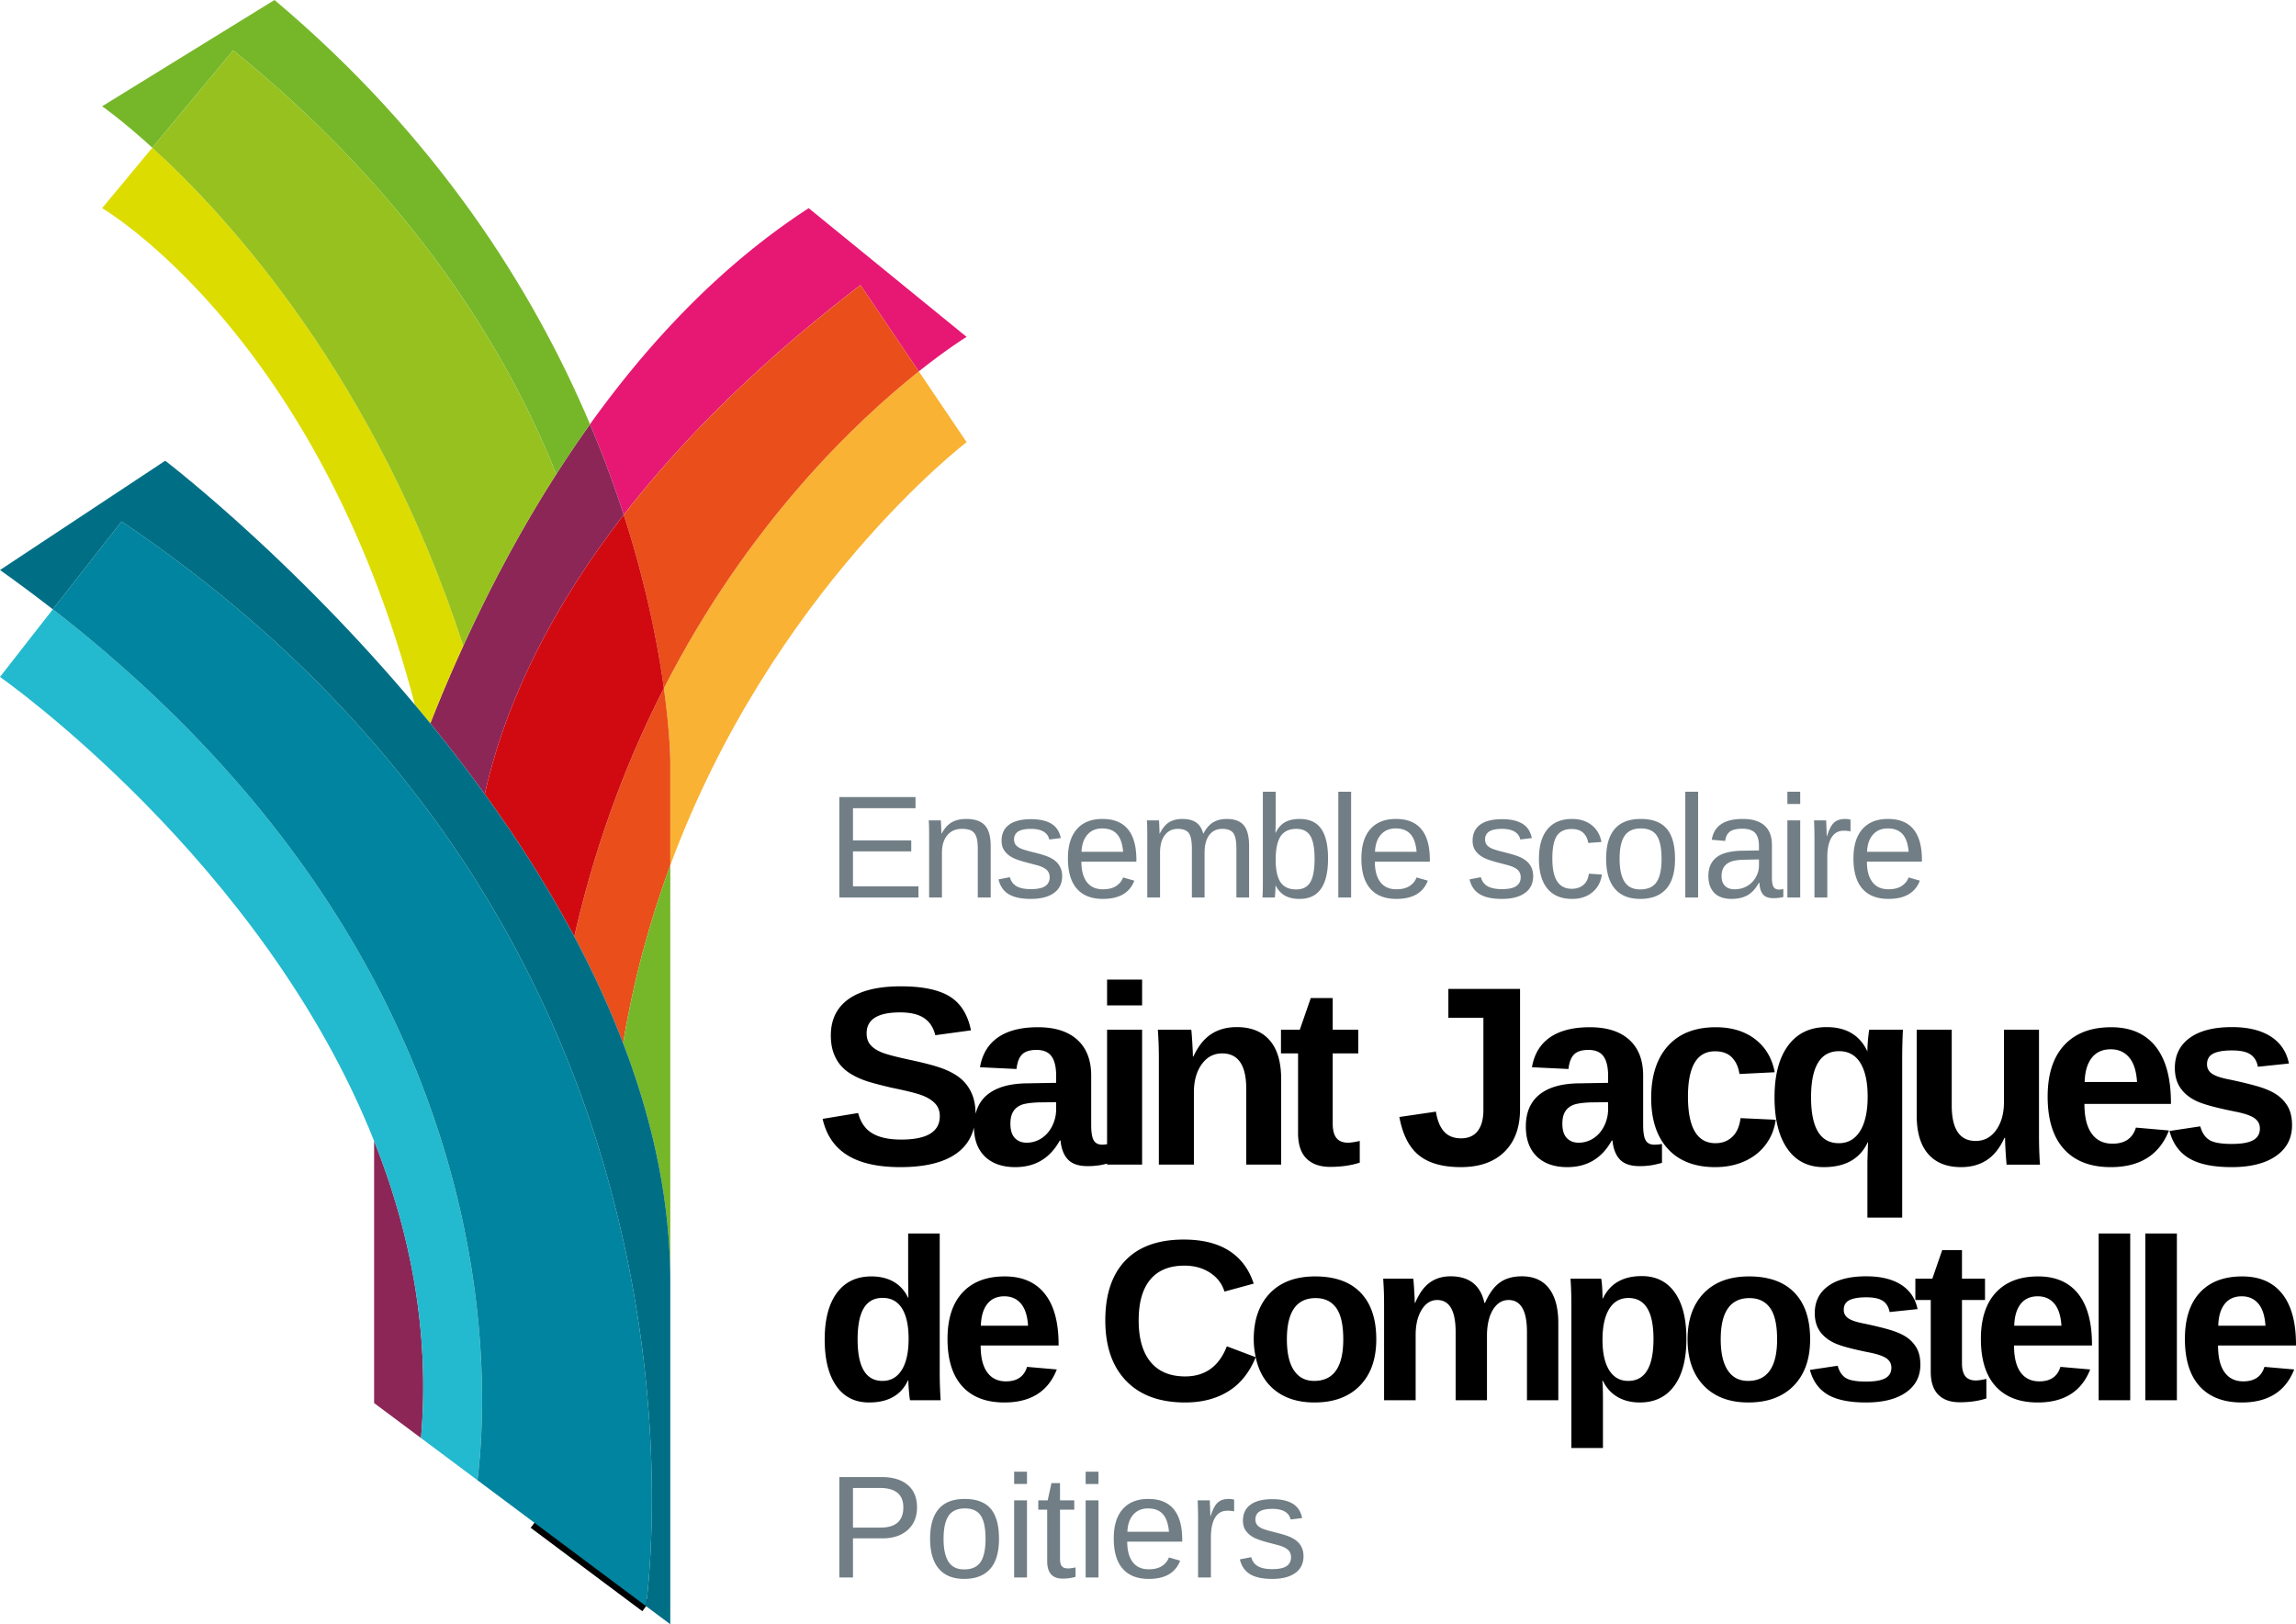 <svg xmlns="http://www.w3.org/2000/svg" width="600" height="424.388" viewBox="0 0 600 424.388"><path d="M252.6 88.025s-4.819 2.918-12.49 9.015l-15.245-22.555c-27.243 20.85-47.209 41.144-61.863 60.028a290.78 290.78 0 0 0-8.819-23.67c15.343-21.408 34.227-41.57 57.143-56.454L252.6 88.025z" fill="#e61873"/><path d="M252.6 115.53s-50.848 38.686-77.435 110.548v-27.014s0-7.147-1.672-19.244c22.096-43.275 50.586-70.027 66.617-82.78l12.49 18.49z" fill="#f9b233"/><path fill="none" stroke="#000" stroke-width="3.278" stroke-miterlimit="10" d="M168.837 419.668l-29.177-21.802"/><path d="M97.762 366.59l12.261 9.147c2.393-27.997-2.885-54.126-12.261-77.632v68.485zm56.421-255.747a314.626 314.626 0 0 0-8.819 13.048c-9.737 15.179-17.769 30.587-24.293 44.848a392.594 392.594 0 0 0-8.622 20.26 408.779 408.779 0 0 1 14.228 18.49 160.71 160.71 0 0 1 2.492-9.572c4.229-14.294 11.605-31.309 24.194-50.061 2.918-4.36 6.131-8.82 9.639-13.343a290.78 290.78 0 0 0-8.819-23.67z" fill="#8c2657"/><path d="M240.11 97.04l-15.245-22.555c-27.243 20.85-47.209 41.144-61.863 60.028 5.901 18.26 8.917 33.964 10.49 45.307 22.097-43.275 50.587-70.027 66.618-82.78zm-77.272 175.526c2.754-16.785 7.081-32.292 12.327-46.488v-27.014s0-7.147-1.672-19.244c-9.475 18.523-17.77 40.095-23.408 64.88 4.786 9.015 9.114 18.326 12.753 27.866z" fill="#e94e1b"/><path d="M162.838 272.566c7.639 19.932 12.327 40.881 12.327 62.29V226.077c-5.246 14.196-9.573 29.703-12.327 46.488zM71.73 0L26.686 27.768s5.082 3.508 13.114 10.819l21.145-25.44c47.767 38.652 72.06 79.795 84.42 110.744 2.786-4.36 5.736-8.72 8.818-13.048C139.463 76.059 114.416 35.898 71.731 0z" fill="#76b729"/><path d="M121.071 168.739a392.594 392.594 0 0 0-8.622 20.26 317.22 317.22 0 0 0-4.032-4.852C83.173 87.304 26.687 54.39 26.687 54.39L39.8 38.587C59.864 56.88 98.32 98.942 121.07 168.739z" fill="#dddc00"/><path d="M145.364 123.89c-9.737 15.18-17.769 30.588-24.293 44.849C98.32 98.942 59.864 56.88 39.8 38.587l21.145-25.44c47.767 38.652 72.06 79.795 84.42 110.744z" fill="#96c11f"/><path d="M173.493 179.82c-9.475 18.523-17.77 40.095-23.408 64.88a104.47 104.47 0 0 0-1.803-3.279c-4.721-8.622-9.868-16.95-15.277-24.916a486.369 486.369 0 0 0-6.328-9.015 160.71 160.71 0 0 1 2.492-9.573c4.229-14.294 11.605-31.309 24.194-50.061 2.918-4.36 6.131-8.82 9.639-13.343 5.901 18.26 8.917 33.964 10.49 45.307z" fill="#d10a11"/><path d="M124.776 386.752l-14.753-11.015c2.393-27.997-2.885-54.126-12.261-77.632C68.65 224.832 0 176.87 0 176.87l13.802-17.671c40.914 31.768 67.207 65.371 83.96 96.91 31.931 60.158 29.21 112.776 27.014 130.643z" fill="#23b9ce"/><path d="M169.526 412.717c-.23 2.787-.46 5.115-.689 6.95l-29.177-21.8-14.884-11.115c2.196-17.867 4.917-70.485-27.014-130.644-16.753-31.538-43.046-65.141-83.96-96.91l17.966-22.948c31.407 21.146 55.83 44.52 74.747 68.584a273.29 273.29 0 0 1 8.688 11.573c3.016 4.262 5.901 8.49 8.622 12.786v.032a287.97 287.97 0 0 1 13.966 24.556 268.038 268.038 0 0 1 6.13 12.851 156.153 156.153 0 0 1 1.509 3.442c5.934 13.737 10.523 27.178 13.998 40.095v.066c12.393 45.405 11.606 83.927 10.098 102.482z" fill="#00849f"/><path d="M175.165 334.855v89.533l-6.328-4.72c.23-1.836.46-4.164.689-6.95 1.508-18.556 2.295-57.078-10.098-102.483v-.066c-3.475-12.917-8.064-26.358-13.998-40.095a156.152 156.152 0 0 0-1.508-3.442 268.038 268.038 0 0 0-6.13-12.851 287.97 287.97 0 0 0-13.967-24.556v-.032c-2.721-4.295-5.606-8.524-8.622-12.786a273.29 273.29 0 0 0-8.688-11.573c-18.916-24.063-43.34-47.438-74.747-68.584L13.802 159.2A408.328 408.328 0 0 0 0 148.938l43.176-28.555s32.522 24.817 65.24 63.764A317.22 317.22 0 0 1 112.45 189a408.779 408.779 0 0 1 14.228 18.49 486.37 486.37 0 0 1 6.328 9.015c5.409 7.967 10.556 16.294 15.277 24.916a104.47 104.47 0 0 1 1.803 3.279c4.786 9.015 9.114 18.326 12.753 27.866 7.639 19.932 12.327 40.881 12.327 62.29z" fill="#006f86"/><path d="M222.903 222.45h15.228v-2.867h-15.228v-8.415h16.345v-2.904h-19.9v26.23h20.664v-2.903h-17.11v-9.14zm23.254 12.044v-11.672c0-1.961.465-3.493 1.396-4.598.93-1.104 2.203-1.657 3.816-1.657 1.105 0 1.942.162 2.514.484.571.323.986.85 1.247 1.583.26.731.39 1.762.39 3.09v12.77h3.37v-13.422c0-2.533-.51-4.346-1.535-5.446-1.025-1.098-2.642-1.647-4.85-1.647-1.502 0-2.759.288-3.77.866-1.012.576-1.902 1.56-2.67 2.95h-.057a89.47 89.47 0 0 0-.065-2c-.02-.355-.034-.668-.047-.94a5.513 5.513 0 0 0-.036-.503h-3.165c.073.52.11 1.954.11 4.3v15.842h3.352zm31.408-5.566c0-.77-.124-1.455-.372-2.057a4.945 4.945 0 0 0-1.053-1.592c-.453-.458-1.07-.878-1.852-1.257-.781-.378-2.06-.79-3.834-1.237-1.875-.46-3.104-.82-3.687-1.08-.584-.26-1.024-.577-1.322-.95-.298-.371-.447-.844-.447-1.414 0-.931.36-1.626 1.081-2.085.719-.46 1.836-.689 3.35-.689 1.366 0 2.454.239 3.268.716.813.478 1.312 1.164 1.498 2.058l3.016-.373c-.348-1.725-1.177-2.979-2.485-3.76-1.309-.783-3.075-1.173-5.297-1.173-2.506 0-4.415.482-5.724 1.442-1.31.962-1.964 2.363-1.964 4.199 0 .992.229 1.831.688 2.513.46.682 1.095 1.263 1.908 1.74.814.479 2.182.966 4.106 1.462l2.402.634c1.216.321 2.097.731 2.642 1.227s.82 1.142.82 1.937c0 1.043-.394 1.824-1.183 2.346-.788.521-2.031.78-3.731.78-1.59 0-2.83-.25-3.724-.753-.893-.503-1.484-1.294-1.769-2.373l-2.96.577c.41 1.75 1.294 3.038 2.653 3.862 1.359.826 3.293 1.24 5.8 1.24 2.58 0 4.587-.516 6.022-1.547 1.432-1.03 2.15-2.494 2.15-4.393zm18.862 1.172l-2.943-.837c-.31.893-.903 1.633-1.778 2.216-.874.584-2.038.875-3.49.875-1.838 0-3.233-.627-4.19-1.88-.955-1.254-1.432-3.036-1.432-5.344h14.372v-.447c0-7.136-2.96-10.704-8.881-10.704-2.891 0-5.116.888-6.674 2.662-1.557 1.775-2.335 4.325-2.335 7.652 0 3.499.778 6.137 2.335 7.912 1.558 1.774 3.826 2.662 6.805 2.662 4.27 0 7.005-1.59 8.21-4.767zm-12.26-12.015c.95-1.087 2.237-1.63 3.863-1.63 1.675 0 2.96.487 3.854 1.462.893.975 1.432 2.523 1.62 4.644H282.63c.075-1.899.586-3.39 1.535-4.476zm42.252 16.41v-13.423c0-2.52-.463-4.332-1.386-5.436-.926-1.105-2.406-1.657-4.441-1.657-1.402 0-2.597.298-3.584.893-.986.597-1.827 1.57-2.521 2.923h-.056c-.35-1.327-.966-2.295-1.854-2.904-.887-.608-2.094-.912-3.62-.912-1.341 0-2.476.28-3.408.839-.93.557-1.756 1.55-2.474 2.977h-.056a89.634 89.634 0 0 0-.066-2c-.02-.355-.034-.668-.046-.94a5.522 5.522 0 0 0-.037-.503h-3.165c.074.52.11 1.954.11 4.3v15.842h3.333v-11.672c0-1.985.416-3.525 1.247-4.617.833-1.092 1.961-1.638 3.39-1.638 1.389 0 2.35.372 2.884 1.116.534.746.802 2.092.802 4.04v12.771h3.313v-11.672c0-1.998.405-3.54 1.219-4.627.813-1.085 1.95-1.628 3.416-1.628 1.39 0 2.353.372 2.886 1.116.533.746.8 2.092.8 4.04v12.771h3.314zm13.22-20.516c-1.514 0-2.782.28-3.806.839-1.023.557-1.846 1.482-2.467 2.772h-.073c.05-1.092.073-2.04.073-2.848v-7.874h-3.35v23.476c0 2.097-.037 3.48-.112 4.15h3.24c.024-.123.06-.58.11-1.368.05-.788.075-1.374.075-1.76h.037c.634 1.23 1.455 2.12 2.467 2.672s2.281.83 3.807.83c4.94 0 7.41-3.513 7.41-10.539 0-3.473-.6-6.068-1.796-7.78-1.2-1.714-3.07-2.57-5.614-2.57zm2.765 16.54c-.75 1.248-1.97 1.872-3.658 1.872-1.898 0-3.27-.63-4.114-1.89-.843-1.259-1.266-3.212-1.266-5.855 0-2.804.432-4.852 1.294-6.143.862-1.29 2.237-1.936 4.123-1.936 1.676 0 2.886.609 3.63 1.824.745 1.216 1.118 3.233 1.118 6.05 0 2.805-.376 4.832-1.127 6.079zm7.329 3.975h3.35v-27.626h-3.35v27.626zm15.042-20.515c-2.891 0-5.116.888-6.674 2.662-1.557 1.775-2.335 4.325-2.335 7.652 0 3.499.778 6.137 2.335 7.912 1.558 1.774 3.826 2.662 6.805 2.662 4.27 0 7.005-1.59 8.21-4.767l-2.942-.837c-.31.893-.902 1.633-1.778 2.216-.874.584-2.038.875-3.49.875-1.837 0-3.233-.627-4.189-1.88-.956-1.254-1.433-3.036-1.433-5.344h14.372v-.447c0-7.136-2.96-10.704-8.88-10.704zm-5.454 8.582c.075-1.899.586-3.39 1.535-4.476.951-1.087 2.238-1.63 3.865-1.63 1.674 0 2.96.487 3.853 1.462.893.975 1.432 2.523 1.62 4.644H359.32zm39.91 2.718c-.454-.458-1.07-.878-1.853-1.257-.781-.378-2.06-.79-3.834-1.237-1.874-.46-3.104-.82-3.686-1.08-.585-.26-1.025-.577-1.323-.95-.297-.371-.446-.844-.446-1.414 0-.931.36-1.626 1.08-2.085.72-.46 1.836-.689 3.35-.689 1.366 0 2.455.239 3.268.716.813.478 1.313 1.164 1.498 2.058l3.016-.373c-.347-1.725-1.176-2.979-2.484-3.76-1.31-.783-3.075-1.173-5.297-1.173-2.507 0-4.415.482-5.725 1.442-1.31.962-1.964 2.363-1.964 4.199 0 .992.23 1.831.689 2.513.459.682 1.094 1.263 1.908 1.74.813.479 2.182.966 4.106 1.462l2.4.634c1.217.321 2.098.731 2.644 1.227s.82 1.142.82 1.937c0 1.043-.394 1.824-1.184 2.346-.787.521-2.031.78-3.731.78-1.59 0-2.83-.25-3.723-.753-.894-.503-1.484-1.294-1.77-2.373l-2.96.577c.41 1.75 1.294 3.038 2.653 3.862 1.36.826 3.293 1.24 5.8 1.24 2.58 0 4.588-.516 6.022-1.547 1.433-1.03 2.15-2.494 2.15-4.393 0-.77-.123-1.455-.371-2.057a4.944 4.944 0 0 0-1.054-1.592zm14.505 5.975c-.801.647-1.797.969-2.988.969-1.7 0-2.973-.645-3.816-1.935-.844-1.292-1.267-3.277-1.267-5.959 0-2.791.397-4.778 1.191-5.956.796-1.18 2.08-1.769 3.855-1.769 1.303 0 2.308.328 3.016.986.707.658 1.148 1.547 1.32 2.662l3.445-.26c-.347-1.874-1.2-3.345-2.56-4.412-1.358-1.067-3.068-1.601-5.128-1.601-2.78 0-4.915.891-6.405 2.672-1.489 1.781-2.233 4.365-2.233 7.754 0 3.413.741 6.009 2.225 7.79 1.482 1.78 3.632 2.672 6.45 2.672 2.135 0 3.898-.577 5.287-1.732 1.39-1.154 2.216-2.699 2.476-4.636l-3.388-.222c-.186 1.34-.68 2.332-1.48 2.977zm15.014-17.275c-6.019 0-9.028 3.475-9.028 10.426 0 3.387.75 5.979 2.252 7.771 1.502 1.795 3.724 2.691 6.666 2.691 2.953 0 5.205-.862 6.757-2.588 1.55-1.724 2.327-4.35 2.327-7.874 0-3.562-.727-6.19-2.178-7.884-1.452-1.695-3.718-2.542-6.796-2.542zm4.162 16.475c-.863 1.292-2.3 1.937-4.31 1.937-1.85 0-3.205-.668-4.068-2.001-.863-1.335-1.294-3.33-1.294-5.985 0-2.731.437-4.739 1.313-6.022.876-1.286 2.292-1.928 4.253-1.928 1.948 0 3.336.63 4.162 1.89.825 1.259 1.238 3.28 1.238 6.06 0 2.742-.433 4.759-1.294 6.049zm7.497 4.04h3.35v-27.626h-3.35v27.626zm23.03-2.82c-.26-.503-.392-1.25-.392-2.243v-8.676c0-2.196-.639-3.874-1.916-5.035-1.28-1.16-3.184-1.741-5.717-1.741-4.815 0-7.507 1.812-8.079 5.436l3.5.317c.137-1.117.545-1.93 1.229-2.44.682-.509 1.775-.763 3.277-.763 1.488 0 2.58.354 3.277 1.061.694.708 1.042 1.881 1.042 3.519v1.098l-4.524.075c-3.053.075-5.267.67-6.637 1.787-1.372 1.117-2.057 2.718-2.057 4.803 0 1.862.51 3.327 1.526 4.393 1.018 1.068 2.538 1.602 4.562 1.602 1.625 0 3.006-.32 4.141-.958 1.137-.64 2.132-1.73 2.989-3.268h.112c.073 1.39.393 2.411.957 3.063.565.651 1.468.976 2.71.976.88 0 1.743-.1 2.587-.298v-2.084c-.41.087-.776.13-1.098.13-.733 0-1.23-.252-1.489-.754zm-3.78-5.464c0 1.03-.276 2.032-.829 3.007s-1.306 1.74-2.261 2.298-2.048.84-3.277.84c-1.092 0-1.932-.299-2.521-.896-.591-.595-.886-1.439-.886-2.53 0-1.006.218-1.819.652-2.44.435-.62 1.058-1.079 1.871-1.377.813-.298 2.007-.46 3.584-.485l3.668-.073v1.656zm7.43-16.14h3.352v-3.202h-3.352v3.202zm0 24.424h3.352v-20.142h-3.352v20.142zm12.198-19.566c-.697.634-1.311 1.812-1.844 3.538h-.074c0-.46-.05-1.831-.149-4.114h-3.165c.074 1.713.11 3.277.11 4.69v15.452h3.353v-10.5c0-2.234.365-3.948 1.098-5.147.732-1.198 1.793-1.796 3.184-1.796.744 0 1.34.062 1.787.185v-3.071a5.23 5.23 0 0 0-1.36-.186c-1.266 0-2.245.317-2.94.95zm22.957 9.755c0-7.136-2.96-10.704-8.882-10.704-2.89 0-5.116.888-6.673 2.662-1.558 1.775-2.336 4.325-2.336 7.652 0 3.499.778 6.137 2.336 7.912 1.557 1.774 3.826 2.662 6.805 2.662 4.269 0 7.005-1.59 8.21-4.767l-2.942-.837c-.31.893-.903 1.633-1.779 2.216-.874.584-2.037.875-3.49.875-1.837 0-3.233-.627-4.188-1.88-.956-1.254-1.433-3.036-1.433-5.344h14.372v-.447zm-14.335-2.122c.075-1.899.586-3.39 1.535-4.476.95-1.087 2.238-1.63 3.864-1.63 1.674 0 2.96.487 3.853 1.462.893.975 1.433 2.523 1.62 4.644H487.91zM230.386 385.93h-11.039v26.23h3.556v-10.219h7.708c2.778 0 4.98-.733 6.598-2.196 1.62-1.466 2.43-3.438 2.43-5.92 0-2.506-.807-4.45-2.42-5.826-1.614-1.38-3.89-2.069-6.833-2.069zm-.278 13.2h-7.205v-10.35h7.056c4.07 0 6.105 1.693 6.105 5.08 0 3.513-1.985 5.27-5.956 5.27zm21.98-7.485c-6.019 0-9.028 3.477-9.028 10.428 0 3.387.75 5.977 2.252 7.77 1.502 1.796 3.723 2.692 6.666 2.692 2.953 0 5.205-.864 6.757-2.59 1.55-1.722 2.327-4.347 2.327-7.872 0-3.564-.727-6.192-2.179-7.886s-3.717-2.542-6.795-2.542zm4.162 16.475c-.863 1.294-2.3 1.937-4.31 1.937-1.85 0-3.205-.666-4.068-2-.863-1.336-1.294-3.33-1.294-5.984 0-2.731.437-4.739 1.313-6.023.876-1.287 2.292-1.927 4.253-1.927 1.948 0 3.336.63 4.162 1.89.825 1.257 1.238 3.277 1.238 6.06 0 2.74-.433 4.757-1.294 6.047zm8.772 4.04h3.353v-20.14h-3.353v20.14zm0-24.424h3.353v-3.202h-3.353v3.202zm12.46 21.476c-.318-.394-.474-1.072-.474-2.04v-12.716h3.721v-2.436h-3.721v-4.508h-2.235l-.986 4.508h-2.457v2.436h2.325V407.9c0 3.039 1.342 4.56 4.022 4.56 1.154 0 2.284-.148 3.388-.446v-2.478c-.845.177-1.49.263-1.936.263-.782 0-1.33-.195-1.648-.586zm6.222 2.949h3.352V392.02h-3.352v20.14zm0-24.425h3.352v-3.202h-3.352v3.202zm16.36 3.91c-2.891 0-5.117.89-6.674 2.663-1.558 1.773-2.336 4.325-2.336 7.652 0 3.499.778 6.137 2.336 7.91 1.557 1.774 3.826 2.664 6.805 2.664 4.27 0 7.005-1.59 8.21-4.767l-2.942-.839c-.31.894-.903 1.633-1.778 2.216-.875.586-2.038.877-3.49.877-1.838 0-3.234-.627-4.19-1.882-.955-1.252-1.432-3.036-1.432-5.344h14.372v-.445c0-7.136-2.96-10.706-8.881-10.706zm-5.454 8.583c.075-1.899.586-3.39 1.535-4.476.95-1.089 2.238-1.63 3.864-1.63 1.675 0 2.96.487 3.853 1.46.893.977 1.433 2.523 1.62 4.646H294.61zm23.602-7.633c-.697.634-1.311 1.812-1.845 3.538h-.073c0-.461-.05-1.832-.149-4.114h-3.165c.074 1.713.11 3.275.11 4.69v15.45h3.353v-10.497c0-2.235.365-3.95 1.098-5.148.731-1.198 1.793-1.796 3.184-1.796.744 0 1.34.06 1.786.185v-3.073a5.3 5.3 0 0 0-1.359-.186c-1.266 0-2.246.317-2.94.951zm21.002 10.35c-.453-.457-1.07-.877-1.852-1.258-.781-.377-2.06-.79-3.834-1.235-1.875-.461-3.104-.82-3.687-1.083-.584-.259-1.024-.576-1.322-.947-.298-.372-.447-.845-.447-1.415 0-.932.36-1.627 1.08-2.084.72-.461 1.837-.689 3.351-.689 1.366 0 2.454.237 3.268.714.813.48 1.312 1.166 1.498 2.059l3.016-.372c-.348-1.725-1.177-2.98-2.485-3.761-1.31-.782-3.075-1.172-5.297-1.172-2.506 0-4.415.48-5.724 1.44-1.31.964-1.964 2.363-1.964 4.2 0 .993.229 1.832.688 2.514.46.682 1.095 1.262 1.908 1.739.813.48 2.182.966 4.106 1.463l2.401.634c1.217.32 2.097.73 2.643 1.226s.82 1.143.82 1.937c0 1.043-.394 1.825-1.183 2.346-.788.522-2.031.782-3.731.782-1.59 0-2.83-.253-3.724-.756-.893-.503-1.484-1.293-1.769-2.372l-2.96.576c.41 1.751 1.294 3.038 2.653 3.864 1.359.826 3.293 1.24 5.8 1.24 2.58 0 4.587-.516 6.022-1.547 1.432-1.031 2.15-2.494 2.15-4.393 0-.771-.124-1.456-.372-2.058a4.92 4.92 0 0 0-1.053-1.591z" fill="#717e85"/><path d="M289.306 304.296h9.155v-35.25h-9.155v29.917c-.414.05-.821.121-1.252.121-1.042 0-1.786-.374-2.231-1.123s-.668-2.114-.668-4.09v-12.836c0-4.04-1.205-7.157-3.616-9.35-2.41-2.193-5.843-3.29-10.294-3.29-4.41 0-7.89.884-10.442 2.655-2.552 1.77-4.12 4.372-4.708 7.802l9.545.456c.197-1.78.69-3.056 1.483-3.827.794-.772 2.036-1.158 3.731-1.158 1.823 0 3.138.56 3.941 1.68.804 1.117 1.206 2.828 1.206 5.13v1.791l-7.591.132c-4.518.043-7.966 1.02-10.343 2.93-1.591 1.28-2.601 2.983-3.128 5.039-.005-1.892-.294-3.568-.875-5.02a10.566 10.566 0 0 0-2.543-3.78c-1.107-1.053-2.61-1.977-4.51-2.77-1.902-.792-5.056-1.656-9.466-2.59-3.714-.803-6.179-1.47-7.394-2.004-1.217-.531-2.134-1.178-2.753-1.938-.62-.76-.929-1.737-.929-2.931 0-3.65 2.91-5.473 8.73-5.473 2.738 0 4.838.5 6.305 1.498 1.466.999 2.438 2.486 2.916 4.463l9.317-1.271c-.824-4.105-2.665-7.047-5.521-8.828-2.858-1.78-7.13-2.672-12.82-2.672-5.95 0-10.486 1.103-13.603 3.307s-4.674 5.38-4.674 9.53c0 1.628.211 3.073.636 4.331.422 1.26 1.015 2.358 1.775 3.291a10.76 10.76 0 0 0 2.77 2.395 20.193 20.193 0 0 0 3.647 1.726c1.347.49 3.737 1.136 7.169 1.938 3.974.804 6.662 1.49 8.063 2.053 1.4.565 2.486 1.27 3.257 2.117.77.849 1.156 1.923 1.156 3.226 0 4.084-3.355 6.125-10.065 6.125-3.237 0-5.768-.548-7.591-1.644-1.825-1.097-3.053-2.863-3.682-5.296l-9.285 1.532c.956 4.236 3.106 7.396 6.45 9.48 3.345 2.086 7.96 3.128 13.847 3.128 6.45 0 11.341-1.19 14.676-3.567 2.4-1.712 3.904-3.995 4.576-6.806.048 3.242.986 5.78 2.848 7.588 1.911 1.856 4.572 2.785 7.981 2.785 5.17 0 9.035-2.313 11.598-6.94h.197c.216 2.195.874 3.857 1.97 4.985 1.097 1.13 2.797 1.694 5.099 1.694.652 0 1.221-.02 1.71-.064.49-.045.95-.1 1.384-.163.436-.066.87-.152 1.303-.261.208-.052.467-.114.698-.17v.267zm-13.305-14.53a9.844 9.844 0 0 1-1.01 4.381c-.673 1.38-1.601 2.46-2.786 3.242a6.964 6.964 0 0 1-3.925 1.173c-1.282 0-2.308-.406-3.078-1.221-.772-.815-1.158-2.057-1.158-3.73 0-1.303.234-2.347.702-3.128.465-.783 1.144-1.362 2.036-1.743.89-.38 2.4-.613 4.528-.701l4.69-.064v1.791zm22.46-33.816h-9.155v6.744h9.155v-6.744zm4.378 20.981v27.365h9.155v-18.895c0-2.976.679-5.414 2.036-7.314s3.144-2.851 5.36-2.851c4.19 0 6.288 3.096 6.288 9.286v19.774h9.12v-22.382c0-4.43-.998-7.796-2.996-10.099-1.998-2.302-4.865-3.453-8.6-3.453-2.586 0-4.811.608-6.68 1.825-1.867 1.217-3.42 3.171-4.658 5.864h-.13c0-.673-.055-1.907-.162-3.698-.11-1.791-.197-2.894-.261-3.307h-8.733c.066.957.125 2.036.18 3.241.054 1.206.081 2.754.081 4.644zm36.372 19.091c0 2.976.726 5.196 2.183 6.662 1.454 1.465 3.528 2.198 6.222 2.198 2.888 0 5.462-.37 7.72-1.107v-5.669c-1.325.304-2.344.456-3.061.456-1.37 0-2.38-.406-3.03-1.221s-.977-2.08-.977-3.795v-18.31h6.678v-6.19h-6.678v-8.275h-5.734l-2.867 8.275h-4.92v6.19h4.464v20.786zm42.54 8.926c4.887 0 8.688-1.335 11.403-4.007 2.715-2.672 4.072-6.397 4.072-11.175v-31.374h-18.732v7.527h9.155v24.076c0 2.388-.495 4.224-1.483 5.505-.989 1.282-2.438 1.923-4.349 1.923-1.868 0-3.334-.57-4.397-1.712-1.065-1.14-1.793-2.892-2.184-5.26l-9.545 1.4c.847 4.605 2.547 7.94 5.098 10.003 2.552 2.063 6.206 3.094 10.962 3.094zm39.434-6.94h.197c.216 2.195.874 3.857 1.97 4.985 1.097 1.13 2.797 1.694 5.099 1.694.651 0 1.221-.02 1.71-.064.49-.045.95-.1 1.384-.163a13.8 13.8 0 0 0 1.303-.261c.436-.11.924-.23 1.467-.359v-4.951a10.33 10.33 0 0 1-2.02.195c-1.043 0-1.787-.374-2.232-1.123s-.668-2.114-.668-4.09v-12.836c0-4.04-1.205-7.157-3.616-9.35-2.41-2.193-5.843-3.29-10.294-3.29-4.41 0-7.89.884-10.442 2.655-2.552 1.77-4.12 4.372-4.708 7.802l9.545.456c.197-1.78.69-3.056 1.483-3.827.794-.772 2.036-1.158 3.731-1.158 1.823 0 3.137.56 3.941 1.68.804 1.117 1.205 2.828 1.205 5.13v1.791l-7.59.132c-4.518.043-7.966 1.02-10.343 2.93-2.379 1.912-3.568 4.693-3.568 8.34 0 3.369.955 5.98 2.867 7.837 1.911 1.856 4.572 2.785 7.981 2.785 5.17 0 9.035-2.313 11.598-6.94zm-4.74-.619a6.964 6.964 0 0 1-3.925 1.173c-1.282 0-2.308-.406-3.078-1.221-.772-.815-1.158-2.057-1.158-3.73 0-1.303.234-2.347.701-3.128.466-.783 1.145-1.362 2.037-1.743.89-.38 2.4-.613 4.528-.701l4.69-.064v1.791a9.844 9.844 0 0 1-1.01 4.381c-.672 1.38-1.6 2.46-2.785 3.242zm31.793 7.559c2.845 0 5.408-.516 7.689-1.548 2.28-1.031 4.12-2.492 5.522-4.381 1.401-1.89 2.264-4.04 2.59-6.452l-9.188-.422c-.282 2.172-1.01 3.807-2.182 4.903-1.173 1.097-2.628 1.646-4.365 1.646-4.801 0-7.2-4.062-7.2-12.185 0-7.884 2.356-11.827 7.068-11.827 1.912 0 3.39.538 4.431 1.614 1.043 1.074 1.694 2.513 1.955 4.315l9.22-.456c-.696-3.669-2.4-6.547-5.116-8.633-2.715-2.084-6.145-3.128-10.294-3.128-5.387 0-9.546 1.625-12.477 4.871-2.932 3.247-4.399 7.782-4.399 13.602 0 5.69 1.455 10.127 4.366 13.309 2.91 3.18 7.037 4.772 12.38 4.772zm18.844-4.806c2.237 3.205 5.408 4.806 9.512 4.806 5.648 0 9.482-2.172 11.502-6.515h.064l-.162 5.049v14.66h9.09v-40.984c0-3.062.064-5.766.195-8.112h-8.797c-.088.326-.19 1.103-.308 2.33-.12 1.227-.18 2.34-.18 3.34-1.977-4.236-5.529-6.354-10.653-6.354-4.324 0-7.672 1.602-10.051 4.806s-3.567 7.715-3.567 13.536c0 5.756 1.118 10.235 3.355 13.438zm13.52-25.492c2.455 0 4.312 1.037 5.571 3.112 1.26 2.073 1.89 4.99 1.89 8.747 0 3.888-.657 6.89-1.971 9.007s-3.167 3.178-5.555 3.178c-4.844 0-7.264-3.997-7.264-11.99 0-8.036 2.442-12.054 7.33-12.054zm31.875 30.298c2.584 0 4.816-.608 6.695-1.825 1.88-1.215 3.426-3.16 4.642-5.832h.163c0 1.544.13 3.877.391 7.005h8.732c-.174-2.258-.26-4.887-.26-7.883v-27.367h-9.156v18.895c0 2.976-.678 5.414-2.036 7.314-1.357 1.902-3.144 2.851-5.36 2.851-4.17 0-6.253-3.094-6.253-9.284v-19.776h-9.155v22.382c0 4.43.999 7.792 2.996 10.083 1.998 2.292 4.865 3.437 8.601 3.437zm39.107 0c7.646 0 12.717-3.192 15.214-9.578l-8.633-.749c-.847 2.802-2.888 4.202-6.124 4.202-2.346 0-4.154-.874-5.425-2.622-1.27-1.748-1.905-4.338-1.905-7.77h22.61v-.26c0-6.473-1.336-11.387-4.008-14.742s-6.537-5.035-11.597-5.035c-5.3 0-9.395 1.564-12.283 4.692-2.89 3.128-4.333 7.602-4.333 13.423 0 6.015 1.423 10.593 4.267 13.731 2.845 3.14 6.917 4.708 12.217 4.708zm-4.968-28.539c1.162-1.498 2.819-2.247 4.968-2.247 2.02 0 3.628.71 4.822 2.134 1.194 1.421 1.88 3.556 2.052 6.401h-13.682c.064-2.692.677-4.79 1.84-6.288zm36.582 28.539c4.93 0 8.79-.972 11.582-2.915 2.79-1.945 4.186-4.622 4.186-8.031 0-2.02-.386-3.676-1.156-4.969a9.528 9.528 0 0 0-3.096-3.176c-1.292-.826-3.008-1.537-5.146-2.134-2.14-.597-4.59-1.178-7.348-1.743-1.975-.39-3.382-.885-4.218-1.482-.837-.597-1.255-1.406-1.255-2.427 0-1.303.543-2.232 1.63-2.786 1.085-.553 2.715-.83 4.887-.83 2.214 0 3.832.353 4.853 1.058 1.022.706 1.662 1.775 1.923 3.21l8.111-.847c-.629-3.085-2.22-5.442-4.772-7.071-2.553-1.628-5.924-2.443-10.115-2.443-4.758 0-8.433.94-11.03 2.817-2.594 1.88-3.893 4.503-3.893 7.868 0 2.043.474 3.764 1.419 5.164.944 1.401 2.318 2.542 4.12 3.421 1.803.88 5.29 1.83 10.458 2.851 2.259.456 3.861 1.015 4.805 1.678s1.417 1.559 1.417 2.688c0 1.39-.586 2.41-1.759 3.062-1.172.651-3.04.978-5.603.978-2.78 0-4.73-.347-5.847-1.044-1.12-.694-1.907-1.877-2.363-3.55l-8.047 1.205c.847 3.237 2.558 5.62 5.132 7.15 2.574 1.533 6.281 2.298 11.125 2.298zM245.571 322.29h-8.248v11.596l.059 5.225h-.06c-.88-1.86-2.138-3.26-3.77-4.2-1.635-.937-3.579-1.408-5.828-1.408-3.894 0-6.904 1.435-9.026 4.302-2.125 2.867-3.186 6.93-3.186 12.197 0 5.187 1.008 9.22 3.024 12.109 2.015 2.888 4.873 4.328 8.572 4.328 4.99 0 8.375-1.917 10.155-5.753h.119c0 .784.053 1.767.161 2.952.108 1.184.2 1.92.279 2.215h7.985c-.157-2.66-.236-4.972-.236-6.928v-36.635zm-9.921 35.652c-1.194 1.908-2.877 2.863-5.05 2.863-4.324 0-6.487-3.602-6.487-10.803 0-3.68.538-6.415 1.615-8.207 1.076-1.79 2.72-2.684 4.93-2.684 2.232 0 3.92.923 5.065 2.772 1.145 1.85 1.716 4.487 1.716 7.911 0 3.525-.597 6.24-1.79 8.148zm26.928-24.439c-4.775 0-8.463 1.409-11.066 4.228-2.603 2.817-3.904 6.85-3.904 12.095 0 5.42 1.282 9.544 3.845 12.371 2.564 2.83 6.233 4.242 11.008 4.242 6.888 0 11.457-2.875 13.708-8.628l-7.778-.675c-.764 2.522-2.603 3.787-5.52 3.787-2.113 0-3.743-.788-4.887-2.363-1.145-1.575-1.716-3.909-1.716-7.002h20.371v-.233c0-5.835-1.203-10.263-3.611-13.287-2.406-3.022-5.89-4.535-10.45-4.535zm-6.253 12.887c.06-2.426.612-4.315 1.659-5.666 1.047-1.35 2.539-2.025 4.477-2.025 1.82 0 3.267.64 4.345 1.923 1.075 1.282 1.692 3.205 1.849 5.768h-12.33zm87.366-12.887c-5.07 0-9.012 1.463-11.83 4.39-2.819 2.924-4.227 6.94-4.227 12.049 0 1.69.21 3.216.516 4.667l-7.544-2.846c-2.034 5.244-5.665 7.867-10.89 7.867-3.933 0-6.942-1.252-9.025-3.756-2.084-2.507-3.126-6.137-3.126-10.893 0-4.678 1.011-8.228 3.036-10.655 2.027-2.427 4.996-3.64 8.91-3.64 2.563 0 4.79.611 6.679 1.834 1.887 1.223 3.155 2.872 3.8 4.947l7.633-2.084c-1.233-3.777-3.376-6.639-6.43-8.587-3.052-1.947-7.004-2.921-11.858-2.921-6.654 0-11.732 1.82-15.234 5.46-3.504 3.64-5.256 8.855-5.256 15.646 0 6.773 1.816 12.042 5.446 15.807 3.63 3.769 8.772 5.651 15.425 5.651 4.385 0 8.147-.973 11.287-2.92 3.14-1.946 5.523-4.916 7.147-8.908.623 2.953 1.821 5.458 3.711 7.426 2.818 2.936 6.703 4.402 11.654 4.402 5.049 0 9.001-1.46 11.859-4.386 2.857-2.926 4.285-6.963 4.285-12.111 0-5.304-1.366-9.368-4.095-12.197-2.73-2.828-6.688-4.242-11.873-4.242zm-.264 27.302c-2.31 0-4.076-.926-5.299-2.773-1.224-1.85-1.834-4.546-1.834-8.09 0-7.181 2.504-10.774 7.514-10.774 2.348 0 4.14.852 5.372 2.555 1.233 1.702 1.85 4.442 1.85 8.219 0 7.242-2.535 10.863-7.603 10.863zm54.286-27.33c-2.33 0-4.247.537-5.754 1.613-1.506 1.077-2.798 2.848-3.873 5.313h-.176c-1.04-4.618-3.983-6.927-8.837-6.927-2.113 0-3.928.548-5.446 1.644-1.516 1.095-2.783 2.858-3.8 5.283h-.118c0-.605-.048-1.716-.146-3.331-.1-1.614-.176-2.608-.235-2.98h-7.867c.058.862.112 1.835.16 2.92.05 1.087.074 2.482.074 4.185v24.658h8.249v-17.027c0-2.7.523-4.902 1.57-6.605 1.047-1.702 2.403-2.553 4.066-2.553 3.21 0 4.814 2.788 4.814 8.365v17.82h8.19v-17.408c.097-2.74.66-4.887 1.688-6.443s2.344-2.334 3.948-2.334c3.21 0 4.813 2.788 4.813 8.365v17.82h8.192v-20.168c0-3.933-.814-6.952-2.437-9.055-1.625-2.104-3.983-3.156-7.075-3.156zm31.333-.06c-4.912 0-8.298 1.948-10.157 5.841h-.116a47.66 47.66 0 0 0-.103-3.081c-.069-1.037-.152-1.732-.25-2.084h-8.013c.155 1.877.234 4.314.234 7.309v36.93h8.248v-12.182c0-2.974-.059-4.758-.176-5.343h.176c.88 1.818 2.149 3.214 3.802 4.184 1.654.967 3.596 1.45 5.827 1.45 3.874 0 6.874-1.44 8.996-4.328 2.125-2.888 3.186-6.983 3.186-12.285 0-5.245-1.018-9.292-3.053-12.14-2.036-2.848-4.903-4.27-8.6-4.27zm-3.552 27.39c-2.153 0-3.811-.935-4.975-2.805-1.165-1.867-1.746-4.514-1.746-7.94 0-3.445.58-6.126 1.746-8.044 1.164-1.918 2.841-2.876 5.034-2.876 4.364 0 6.546 3.561 6.546 10.686 0 7.32-2.201 10.979-6.605 10.979zm43.442-23.06c-2.73-2.828-6.688-4.242-11.873-4.242-5.07 0-9.012 1.463-11.83 4.39-2.819 2.924-4.227 6.94-4.227 12.049 0 5.129 1.408 9.16 4.227 12.095 2.818 2.936 6.703 4.402 11.654 4.402 5.049 0 9.001-1.46 11.859-4.386 2.857-2.926 4.285-6.963 4.285-12.111 0-5.304-1.366-9.368-4.095-12.197zm-12.137 23.06c-2.31 0-4.076-.926-5.299-2.773-1.224-1.85-1.834-4.546-1.834-8.09 0-7.181 2.504-10.774 7.514-10.774 2.348 0 4.14.852 5.372 2.555 1.233 1.702 1.85 4.442 1.85 8.219 0 7.242-2.535 10.863-7.603 10.863zm41.209-11.568c-1.165-.742-2.71-1.384-4.638-1.922s-4.134-1.062-6.619-1.57c-1.781-.353-3.05-.798-3.802-1.337-.754-.538-1.13-1.266-1.13-2.187 0-1.173.488-2.01 1.468-2.508.978-.5 2.446-.75 4.402-.75 1.996 0 3.455.319 4.375.955.92.635 1.497 1.599 1.732 2.89l7.31-.763c-.569-2.777-2.003-4.902-4.302-6.37-2.299-1.467-5.337-2.2-9.115-2.2-4.285 0-7.597.846-9.936 2.538-2.338 1.694-3.507 4.057-3.507 7.088 0 1.841.426 3.391 1.276 4.654.851 1.261 2.089 2.29 3.714 3.083 1.624.794 4.765 1.649 9.422 2.568 2.036.413 3.478.915 4.33 1.514.852.596 1.277 1.402 1.277 2.42 0 1.252-.528 2.174-1.584 2.76s-2.741.88-5.05.88c-2.505 0-4.26-.313-5.27-.937-1.008-.628-1.717-1.694-2.127-3.202l-7.251 1.085c.764 2.917 2.305 5.065 4.623 6.445 2.32 1.38 5.66 2.068 10.026 2.068 4.442 0 7.92-.874 10.435-2.625 2.513-1.751 3.772-4.165 3.772-7.236 0-1.821-.348-3.313-1.043-4.479a8.615 8.615 0 0 0-2.788-2.862zm15.585 10.348c-.587-.733-.882-1.873-.882-3.42V339.67h6.019v-5.577h-6.019v-7.457h-5.166l-2.583 7.457h-4.433v5.577h4.023v18.729c0 2.683.655 4.684 1.966 6.003 1.31 1.322 3.18 1.982 5.607 1.982 2.602 0 4.921-.333 6.957-1v-5.106c-1.194.276-2.114.41-2.76.41-1.232 0-2.143-.365-2.729-1.101zm19.033-26.082c-4.775 0-8.463 1.409-11.066 4.228-2.603 2.817-3.904 6.85-3.904 12.095 0 5.42 1.282 9.544 3.845 12.371 2.564 2.83 6.233 4.242 11.009 4.242 6.888 0 11.456-2.875 13.707-8.628l-7.778-.675c-.764 2.522-2.603 3.787-5.52 3.787-2.113 0-3.742-.788-4.887-2.363-1.144-1.575-1.716-3.909-1.716-7.002h20.372v-.233c0-5.835-1.204-10.263-3.612-13.287-2.406-3.022-5.89-4.535-10.45-4.535zm-6.252 12.887c.059-2.426.611-4.315 1.658-5.666 1.047-1.35 2.539-2.025 4.478-2.025 1.82 0 3.267.64 4.344 1.923 1.076 1.282 1.692 3.205 1.849 5.768h-12.33zm22.055 19.463h8.25v-43.563h-8.25v43.563zm12.195 0h8.249v-43.563h-8.249v43.563zM600 351.326c0-5.835-1.204-10.263-3.611-13.287-2.406-3.022-5.891-4.535-10.45-4.535-4.775 0-8.464 1.409-11.066 4.228-2.603 2.817-3.905 6.85-3.905 12.095 0 5.42 1.282 9.544 3.845 12.371 2.565 2.83 6.234 4.242 11.009 4.242 6.888 0 11.457-2.875 13.707-8.628l-7.778-.675c-.763 2.522-2.603 3.787-5.52 3.787-2.112 0-3.742-.788-4.886-2.363-1.145-1.575-1.717-3.909-1.717-7.002H600v-.233zm-20.314-4.935c.06-2.426.612-4.315 1.659-5.666 1.046-1.35 2.538-2.025 4.477-2.025 1.82 0 3.267.64 4.344 1.923 1.076 1.282 1.692 3.205 1.85 5.768h-12.33z"/></svg>